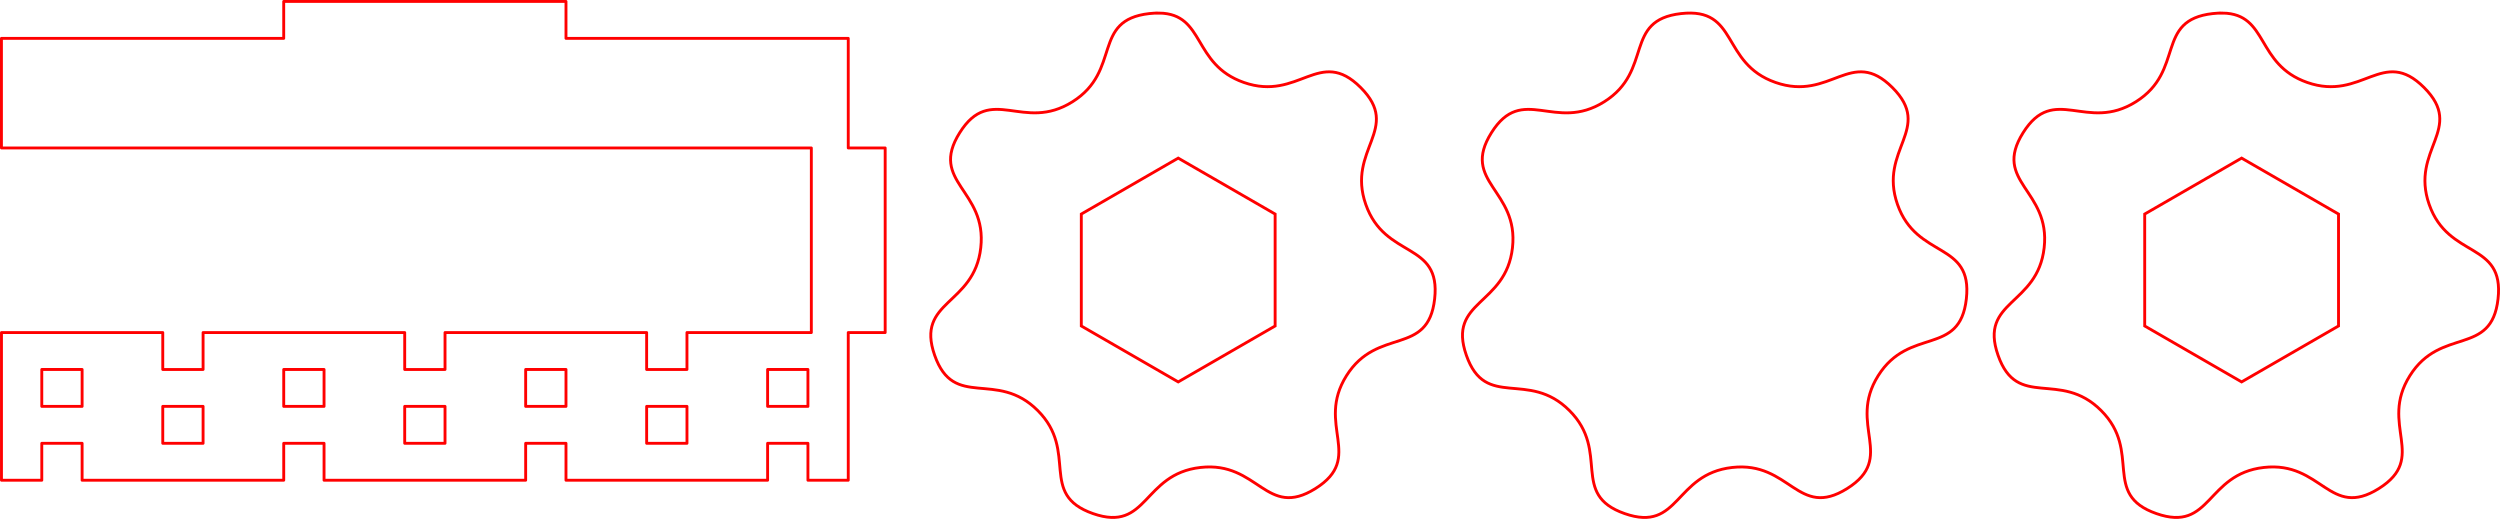 <?xml version="1.0" encoding="UTF-8" standalone="no"?>
<!-- Created with Inkscape (http://www.inkscape.org/) -->

<svg
   xmlns:dc="http://purl.org/dc/elements/1.1/"
   xmlns:cc="http://creativecommons.org/ns#"
   xmlns:rdf="http://www.w3.org/1999/02/22-rdf-syntax-ns#"
   xmlns:svg="http://www.w3.org/2000/svg"
   xmlns="http://www.w3.org/2000/svg"
   xmlns:sodipodi="http://sodipodi.sourceforge.net/DTD/sodipodi-0.dtd"
   xmlns:inkscape="http://www.inkscape.org/namespaces/inkscape"
   width="216.698mm"
   height="44.977mm"
   viewBox="0 0 216.698 44.977"
   version="1.1"
   id="svg836"
   inkscape:version="0.92.4 (5da689c313, 2019-01-14)"
   sodipodi:docname="bolt handle.svg">
  <defs
     id="defs830" />
  <sodipodi:namedview
     id="base"
     pagecolor="#ffffff"
     bordercolor="#666666"
     borderopacity="1.0"
     inkscape:pageopacity="0.0"
     inkscape:pageshadow="2"
     inkscape:zoom="0.52021484"
     inkscape:cx="403.06269"
     inkscape:cy="-60.494137"
     inkscape:document-units="mm"
     inkscape:current-layer="layer1"
     showgrid="false"
     inkscape:snap-bbox="true"
     inkscape:bbox-nodes="true"
     inkscape:bbox-paths="true"
     inkscape:snap-bbox-edge-midpoints="true"
     inkscape:snap-bbox-midpoints="true"
     inkscape:object-paths="true"
     inkscape:snap-intersection-paths="true"
     inkscape:snap-smooth-nodes="true"
     inkscape:snap-midpoints="true"
     inkscape:snap-object-midpoints="true"
     inkscape:snap-center="true"
     inkscape:window-width="1280"
     inkscape:window-height="968"
     inkscape:window-x="0"
     inkscape:window-y="36"
     inkscape:window-maximized="1"
     showguides="true"
     inkscape:guide-bbox="true"
     inkscape:snap-global="true">
    <sodipodi:guide
       position="36.825,44.852"
       orientation="0,1"
       id="guide2626"
       inkscape:locked="false" />
  </sodipodi:namedview>
  <g
     inkscape:label="Layer 1"
     inkscape:groupmode="layer"
     id="layer1"
     transform="translate(160.999,-4.276)">
    <path
       style="opacity:1;vector-effect:none;fill:none;fill-opacity:1;stroke:#ff0000;stroke-width:0.25;stroke-linecap:butt;stroke-linejoin:miter;stroke-miterlimit:4.545;stroke-dasharray:none;stroke-dashoffset:0;stroke-opacity:1"
       d="m -60.507,5.409 c -0.266,-0.005 -0.555,0.009 -0.87,0.044 -5.037,0.568 -2.367,4.947 -6.659,7.644 -4.292,2.697 -7.079,-1.609 -9.776,2.683 -2.697,4.292 2.392,4.935 1.825,9.972 -0.568,5.037 -5.672,4.532 -3.998,9.316 1.674,4.784 5.35,1.207 8.934,4.791 3.584,3.584 0.007,7.26 4.791,8.934 4.784,1.674 4.279,-3.43 9.316,-3.998 5.037,-0.568 5.68,4.521 9.972,1.825 4.292,-2.697 -0.014,-5.484 2.683,-9.776 2.697,-4.292 7.076,-1.622 7.644,-6.659 0.568,-5.037 -4.297,-3.408 -5.971,-8.193 -1.674,-4.784 3.144,-6.544 -0.44,-10.128 -3.584,-3.584 -5.344,1.234 -10.128,-0.44 -4.485,-1.569 -3.334,-5.942 -7.323,-6.015 z m 1.635,12.572 8.4,4.85 v 9.7 l -8.4,4.849 -8.4,-4.849 v -9.7 z"
       id="path2576"
       inkscape:connector-curvature="0" />
    <path
       style="fill:none;stroke:#ff0000;stroke-width:0.25;stroke-linecap:round;stroke-linejoin:round;stroke-miterlimit:4;stroke-dasharray:none"
       d="m -111.94,4.401 v 3.2 h 21.267 3.2 v 9.5 h 3.2 v 16.001 h -3.2 v 3.2 3.2 3.2 3.2 h -3.2 -0.295 v -3.2 h -3.495 v 3.2 H -111.94 v -3.2 h -3.495 v 3.2 h -17.476 v -3.2 h -3.495 v 3.2 h -17.476 v -3.2 h -3.495 v 3.2 h -3.495 v -3.2 -3.2 -3.2 -3.2 h 13.981 v 3.2 h 3.495 v -3.2 h 17.476 v 3.2 h 3.495 v -3.2 h 17.476 v 3.2 h 3.495 v -3.2 h 10.781 V 17.101 H -160.874 V 7.601 h 24.467 v -3.2 z m 20.972,31.9 h -3.495 v 3.2 h 3.495 z m -20.972,0 h -3.495 v 3.2 h 3.495 z m -20.971,0 h -3.495 v 3.2 h 3.495 z m -20.971,0 h -3.495 v 3.2 h 3.495 z m 52.429,3.2 h -3.495 v 3.2 h 3.495 z m -20.972,0 h -3.495 v 3.2 h 3.495 z m -20.971,0 h -3.495 v 3.2 h 3.495 z"
       id="rect1279"
       inkscape:connector-curvature="0" />
    <path
       sodipodi:type="star"
       style="opacity:1;vector-effect:none;fill:none;fill-opacity:1;stroke:#ff0000;stroke-width:0.25;stroke-linecap:butt;stroke-linejoin:miter;stroke-miterlimit:4.545;stroke-dasharray:none;stroke-dashoffset:0;stroke-opacity:1"
       id="path2576-6"
       sodipodi:sides="7"
       sodipodi:cx="-12.784791"
       sodipodi:cy="27.680361"
       sodipodi:r1="22.36783"
       sodipodi:r2="17.22323"
       sodipodi:arg1="-0.78539816"
       sodipodi:arg2="-0.33659921"
       inkscape:flatsided="false"
       inkscape:rounded="0.5"
       inkscape:randomized="0"
       d="m 3.032,11.864 c 3.584,3.584 -1.234,5.344 0.44,10.128 1.674,4.784 6.538,3.156 5.97,8.193 -0.568,5.037 -4.947,2.367 -7.644,6.659 -2.697,4.292 1.609,7.079 -2.683,9.776 -4.292,2.697 -4.935,-2.392 -9.972,-1.824 -5.037,0.568 -4.532,5.672 -9.316,3.998 -4.784,-1.674 -1.207,-5.35 -4.791,-8.934 -3.584,-3.584 -7.26,-0.007 -8.934,-4.791 -1.674,-4.784 3.43,-4.279 3.998,-9.316 0.568,-5.037 -4.521,-5.68 -1.824,-9.972 2.697,-4.292 5.484,0.014 9.776,-2.683 4.292,-2.697 1.622,-7.076 6.659,-7.644 5.037,-0.568 3.409,4.296 8.193,5.97 4.784,1.674 6.544,-3.144 10.128,0.44 z"
       inkscape:transform-center-x="-0.41237456"
       inkscape:transform-center-y="-0.41237381" />
    <path
       inkscape:connector-curvature="0"
       style="opacity:1;vector-effect:none;fill:none;fill-opacity:1;stroke:#ff0000;stroke-width:0.25;stroke-linecap:butt;stroke-linejoin:miter;stroke-miterlimit:4.545;stroke-dasharray:none;stroke-dashoffset:0;stroke-opacity:1"
       d="m 31.667,5.409 c -0.266,-0.005 -0.555,0.009 -0.87,0.044 -5.037,0.568 -2.367,4.947 -6.659,7.644 -4.292,2.697 -7.079,-1.609 -9.776,2.683 -2.697,4.292 2.392,4.935 1.825,9.972 -0.568,5.037 -5.672,4.532 -3.998,9.316 1.674,4.784 5.35,1.207 8.934,4.791 3.584,3.584 0.007,7.26 4.791,8.934 4.784,1.674 4.279,-3.43 9.316,-3.998 5.037,-0.568 5.68,4.521 9.972,1.825 4.292,-2.697 -0.014,-5.484 2.683,-9.776 2.697,-4.292 7.076,-1.622 7.644,-6.659 0.568,-5.037 -4.297,-3.408 -5.971,-8.193 -1.674,-4.784 3.144,-6.544 -0.44,-10.128 -3.584,-3.584 -5.344,1.234 -10.128,-0.44 -4.485,-1.569 -3.334,-5.942 -7.323,-6.015 z m 1.635,12.572 8.4,4.85 v 9.7 l -8.4,4.849 -8.4,-4.849 v -9.7 z"
       id="path2576-1" />
  </g>
</svg>
